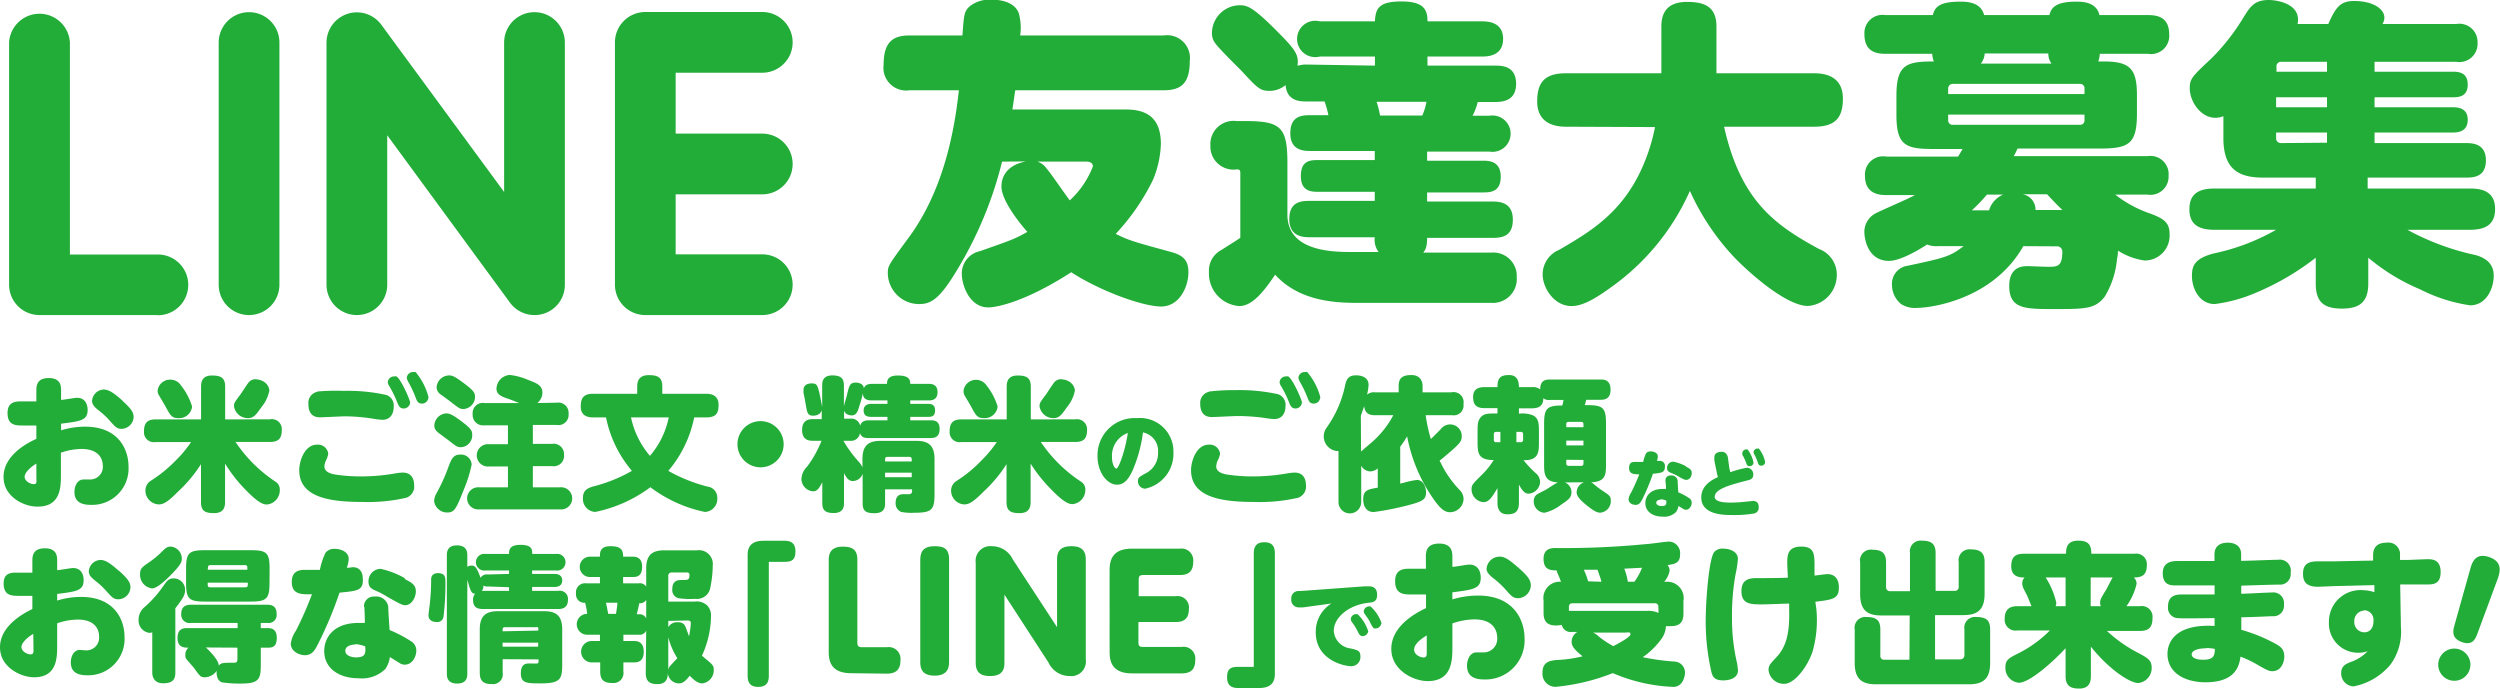 <svg xmlns="http://www.w3.org/2000/svg" width="275.03" height="75.75" viewBox="0 0 275.03 75.75"><defs><style>.cls-1{fill:#22ac38;}</style></defs><title>footer-line</title><g id="レイヤー_2" data-name="レイヤー 2"><g id="レイヤー_5" data-name="レイヤー 5"><path class="cls-1" d="M17.37,34.66h-13A3.34,3.34,0,0,1,1,31.32V4.68a3.35,3.35,0,0,1,6.69,0V28h9.68a3.34,3.34,0,0,1,0,6.68Z"/><path class="cls-1" d="M27.4,34.66a3.33,3.33,0,0,1-3.34-3.34V4.68a3.34,3.34,0,0,1,6.68,0V31.32A3.34,3.34,0,0,1,27.4,34.66Z"/><path class="cls-1" d="M58.8,34.66a3.34,3.34,0,0,1-2.69-1.36L42.6,14.88V31.32a3.34,3.34,0,0,1-6.68,0V4.68a3.34,3.34,0,0,1,6-2L55.46,21.12V4.68a3.34,3.34,0,0,1,6.68,0V31.32a3.32,3.32,0,0,1-3.34,3.34Z"/><path class="cls-1" d="M83.86,21.38a3.34,3.34,0,1,0,0-6.68H74.33V8h9.53a3.34,3.34,0,1,0,0-6.68H71.49l-.25,0-.25,0a3.35,3.35,0,0,0-3.34,3.34V31.32A3.34,3.34,0,0,0,71,34.66l.25,0,.25,0H83.86a3.34,3.34,0,1,0,0-6.68H74.33v-6.6Z"/><path class="cls-1" d="M4,43c0-.47,0-1.41,1.36-1.41s1.36.94,1.36,1.4v1c.29,0,1.51-.23,1.75-.23.83,0,1.17.63,1.17,1.34,0,1.14-.76,1.24-2.92,1.51v.73a8.94,8.94,0,0,1,2.65-.4c3.69,0,4.77,2.53,4.77,4.4A4,4,0,0,1,10,55.54c-1,0-1.81-.29-1.81-1.43,0-.6.3-1.36,1-1.36.11,0,.54,0,.7,0a1.39,1.39,0,0,0,1.42-1.52c0-.56-.27-1.84-2.36-1.84a7.22,7.22,0,0,0-2.25.41v2.41c0,1.33,0,3.52-2.53,3.52C2.73,55.78.39,54.7.39,52.47S2.68,48.87,4,48.28V46.81c-.43,0-.89,0-1.47,0-.78,0-1.7,0-1.7-1.37,0-1.09.68-1.26,1.3-1.28l1.87,0ZM4,51c-.69.42-1.29,1-1.29,1.46s.61.8,1,.8S4,53,4,52.53Zm9.45-6.93c.91.83,1.25,1.26,1.25,1.79a1.36,1.36,0,0,1-1.33,1.32c-.48,0-.69-.21-1.27-.87a8.52,8.52,0,0,0-1.32-1.22c-.49-.4-.65-.65-.65-1a1.34,1.34,0,0,1,1.3-1.24C12.06,42.88,12.61,43.32,13.49,44.08Z"/><path class="cls-1" d="M29.68,46.13A1.1,1.1,0,0,1,31,47.3c0,.94-.37,1.32-1.29,1.32h-3.8A15.73,15.73,0,0,0,30.32,53a1,1,0,0,1,.46.92,1.56,1.56,0,0,1-1.41,1.58c-.37,0-.92-.1-2.55-1.82A16,16,0,0,1,24.76,51v4.21c0,.65-.19,1.24-1.22,1.24s-1.43-.27-1.43-1.24V51.06a15,15,0,0,1-2.5,3c-1.06,1.06-1.56,1.43-2.14,1.43A1.52,1.52,0,0,1,16,53.92a1.25,1.25,0,0,1,.54-1,14.88,14.88,0,0,0,2.82-2.29,12.4,12.4,0,0,0,1.66-2H17.12a1.09,1.09,0,0,1-1.28-1.16c0-.93.36-1.33,1.28-1.33h5v-3.6c0-.63.19-1.23,1.2-1.23s1.45.27,1.45,1.23v3.6ZM19.91,42.4a7,7,0,0,1,1.22,2.32A1.42,1.42,0,0,1,19.62,46c-.72,0-.87-.27-1.47-1.39-.1-.18-.54-.91-.63-1.06a1.05,1.05,0,0,1-.18-.57,1.37,1.37,0,0,1,1.28-1.21A1.39,1.39,0,0,1,19.91,42.4Zm9.72.58a4.12,4.12,0,0,1-.9,1.85c-.6.87-.87,1.17-1.46,1.17a1.54,1.54,0,0,1-1.53-1.31c0-.34.06-.43.73-1.32.14-.2.76-1.17.92-1.34a1,1,0,0,1,.6-.31C29.11,41.72,29.63,42.44,29.63,43Z"/><path class="cls-1" d="M43.55,52.07a5.3,5.3,0,0,1,.76-.08c.94,0,1.25.68,1.25,1.39a1.29,1.29,0,0,1-.87,1.38,18.9,18.9,0,0,1-4.88.46c-3.78,0-6.89-.6-6.89-3.5,0-1,.59-2.8,1.95-2.8a1.13,1.13,0,0,1,1.24,1,2.47,2.47,0,0,1-.27.78,1.75,1.75,0,0,0-.15.6c0,.55.53.79,1.16.9a18.23,18.23,0,0,0,3,.21A21.72,21.72,0,0,0,43.55,52.07Zm-8.63-9A23,23,0,0,1,37.79,43a19.68,19.68,0,0,1,4.71.45,1.23,1.23,0,0,1,.81,1.32c0,.76-.38,1.41-1.22,1.41a6.14,6.14,0,0,1-.8-.08A21.21,21.21,0,0,0,38,45.8c-.45,0-2.41.11-2.81.11-.88,0-1.26-.56-1.26-1.45A1.24,1.24,0,0,1,34.92,43.1Zm10.2,1.19a.71.71,0,0,1-.71.68c-.42,0-.57-.3-.72-.71a12.38,12.38,0,0,0-.85-1.73,1,1,0,0,1-.18-.44.69.69,0,0,1,.73-.65.47.47,0,0,1,.22,0C44.1,41.68,45.12,44,45.12,44.29Zm2-.52a.69.69,0,0,1-.7.66c-.44,0-.55-.27-.71-.71A12.15,12.15,0,0,0,44.91,42a1.3,1.3,0,0,1-.16-.44.69.69,0,0,1,.73-.63.61.61,0,0,1,.24,0A7,7,0,0,1,47.16,43.77Z"/><path class="cls-1" d="M51.89,51.09a14.29,14.29,0,0,1-.82,2.66C50.18,56,50,56.38,49.2,56.38a1.44,1.44,0,0,1-1.44-1.24A1.86,1.86,0,0,1,48,54.3a19.09,19.09,0,0,0,1.29-2.82c.39-1.06.6-1.47,1.36-1.47A1.17,1.17,0,0,1,51.89,51.09ZM50.72,49.2c-.4,0-.51-.08-1.44-.81l-1-.74c-.5-.38-.5-.7-.5-.84a1.39,1.39,0,0,1,1.31-1.33c.35,0,.67.13,1.46.71,1,.73,1.39,1.11,1.39,1.51A1.32,1.32,0,0,1,50.72,49.2ZM51,45c-.41,0-.52-.1-1.5-.86-.15-.11-.83-.62-1-.73a1,1,0,0,1-.47-.81A1.4,1.4,0,0,1,49.4,41.3c.35,0,.64.12,1.51.77,1.22.89,1.35,1.16,1.35,1.59A1.36,1.36,0,0,1,51,45Zm10.25-.7a1.13,1.13,0,0,1,1.3,1.22,1.12,1.12,0,0,1-1.3,1.23H58.62v2.08h2.13a1.14,1.14,0,0,1,1.3,1.22,1.13,1.13,0,0,1-1.3,1.23H58.62v2.33h3a1.22,1.22,0,1,1,0,2.43H52.72a1.22,1.22,0,1,1,0-2.43h3.16V51.32H53.79a1.23,1.23,0,1,1,0-2.45h2.09V46.79H53.27A1.14,1.14,0,0,1,52,45.57a1.12,1.12,0,0,1,1.3-1.23h3.82c-.4-.16-.86-.35-1.25-.48-.8-.27-1.25-.5-1.25-1.11a1.56,1.56,0,0,1,1.47-1.5,7.16,7.16,0,0,1,2,.54c.91.35,1.58.58,1.58,1.41a1.49,1.49,0,0,1-.56,1.14Z"/><path class="cls-1" d="M65.25,45.92c-.76,0-1.36-.28-1.36-1.2s.3-1.4,1.36-1.4H70.1v-.74c0-.54.1-1.31,1.28-1.31s1.48.38,1.48,1.31v.74h4.83c.73,0,1.36.27,1.36,1.23s-.32,1.37-1.36,1.37H76.37a13,13,0,0,1-2.85,5.88,17.59,17.59,0,0,0,4.31,1.73,1.22,1.22,0,0,1,1.08,1.26,1.43,1.43,0,0,1-1.36,1.53,14.92,14.92,0,0,1-6-2.72,15.25,15.25,0,0,1-6.07,2.72,1.43,1.43,0,0,1-1.35-1.53c0-.84.48-1.07,1.08-1.26a16.83,16.83,0,0,0,4.31-1.73,13,13,0,0,1-2.85-5.88Zm4.17,0a9.51,9.51,0,0,0,2.08,4.23,9.31,9.31,0,0,0,2.07-4.23Z"/><path class="cls-1" d="M86.21,48.87a2.54,2.54,0,1,1-2.54-2.54A2.54,2.54,0,0,1,86.21,48.87Z"/><path class="cls-1" d="M97.58,42.23c0-.35.06-.92,1.18-.92,1.35,0,1.36.53,1.38.92h2c.29,0,1,0,1,.91s-.7.91-1,.91h-2v.38h1.92c.28,0,.81,0,.81.72s-.48.71-.81.71h-1.92v.38h2.23c.34,0,1,0,1,.95s-.62,1-1,1H95.61c-.38,0-.81,0-1-.54a1,1,0,0,1-1.13.84h-.66v.07a14.14,14.14,0,0,0,1.6,2.18,2.55,2.55,0,0,1,.46.67V50.5c0-1.55.73-2,2-2h3.93c1.25,0,2,.44,2,2v3.84c0,1.75-.3,2.07-2.22,2.07a6,6,0,0,1-1.44-.09,1,1,0,0,1-.62-1c0-.95.65-.95.88-.95s.53,0,.63,0,.3-.08.3-.32v-.22H97.37v1.52c0,.43-.05,1.11-1.16,1.11-1,0-1.31-.28-1.31-1.11V52.12a1.16,1.16,0,0,1-1.05.8c-.49,0-.71-.33-1-.87v3.28c0,.32,0,1.11-1.13,1.11-.93,0-1.26-.31-1.26-1.11V53.05c-.32.63-.54,1-1,1a1.37,1.37,0,0,1-1.29-1.39,2,2,0,0,1,.62-1.32,12.46,12.46,0,0,0,1.59-2.85H89.4c-.28,0-1.16,0-1.16-1.19,0-1,.62-1.19,1.16-1.19h1v-1c-.15.62-.87.62-.92.62-.62,0-.67-.28-.83-1.17-.11-.65-.12-.71-.25-1.32a2.33,2.33,0,0,1,0-.38c0-.41.33-.68.87-.68s.64.1.86,1c.06.25.28,1.36.32,1.6V42.4c0-.3,0-1.1,1.11-1.1.91,0,1.28.3,1.28,1.1v2.35c0-.2.3-1.09.33-1.27.26-1.09.32-1.39,1-1.39,0,0,.83,0,.86.63.19-.46.58-.49,1-.49Zm-1.65,1.82c-.4,0-1-.06-1-.79a10.9,10.9,0,0,1-.35,1.27c-.2.7-.34,1.17-.9,1.17,0,0-.68,0-.82-.54v.9h.66a1,1,0,0,1,1.11.77c.16-.56.65-.59,1-.59h2v-.38h-1.8c-.33,0-.82-.06-.82-.71s.6-.72.82-.72h1.8v-.38Zm1.44,6.72h2.93v-.25c0-.16-.08-.26-.24-.26H97.61c-.16,0-.24.1-.24.26ZM100.3,52H97.37v.5h2.93Z"/><path class="cls-1" d="M118.3,46.13a1.11,1.11,0,0,1,1.29,1.17c0,.94-.37,1.32-1.29,1.32h-3.8A15.73,15.73,0,0,0,118.94,53a1,1,0,0,1,.46.92A1.56,1.56,0,0,1,118,55.46c-.37,0-.92-.1-2.55-1.82A16,16,0,0,1,113.38,51v4.21c0,.65-.2,1.24-1.22,1.24s-1.43-.27-1.43-1.24V51.06a15,15,0,0,1-2.5,3c-1.06,1.06-1.56,1.43-2.14,1.43a1.52,1.52,0,0,1-1.46-1.54,1.25,1.25,0,0,1,.54-1A14.88,14.88,0,0,0,108,50.63a13,13,0,0,0,1.66-2h-3.91a1.09,1.09,0,0,1-1.28-1.16c0-.93.36-1.33,1.28-1.33h5v-3.6c0-.63.19-1.23,1.2-1.23s1.45.27,1.45,1.23v3.6Zm-9.77-3.73a7,7,0,0,1,1.22,2.32A1.42,1.42,0,0,1,108.24,46c-.73,0-.87-.27-1.47-1.39-.1-.18-.54-.91-.63-1.06A1.05,1.05,0,0,1,106,43a1.37,1.37,0,0,1,1.28-1.21A1.39,1.39,0,0,1,108.53,42.4Zm9.72.58a4.12,4.12,0,0,1-.9,1.85c-.6.87-.87,1.17-1.46,1.17a1.54,1.54,0,0,1-1.53-1.31c0-.34.06-.43.73-1.32.14-.2.76-1.17.92-1.34a1,1,0,0,1,.6-.31C117.73,41.72,118.25,42.44,118.25,43Z"/><path class="cls-1" d="M124.61,51.73c-.46,1-.94,1.59-1.72,1.59-1.07,0-2.15-1.31-2.15-3.15A4.09,4.09,0,0,1,125.09,46a3.67,3.67,0,0,1,4,3.76,3.92,3.92,0,0,1-3.1,4,.8.8,0,0,1-.8-.83c0-.39.14-.46.81-.84a2.46,2.46,0,0,0,1.4-2.31,2.07,2.07,0,0,0-1.66-2.21A15.33,15.33,0,0,1,124.61,51.73Zm-2.28-1.48c0,.83.3,1.3.5,1.3s.9-1.7,1.25-3.92A2.65,2.65,0,0,0,122.33,50.25Z"/><path class="cls-1" d="M141.66,52.07a5.3,5.3,0,0,1,.76-.08c.94,0,1.25.68,1.25,1.39a1.29,1.29,0,0,1-.87,1.38,18.9,18.9,0,0,1-4.88.46c-3.78,0-6.89-.6-6.89-3.5,0-1,.59-2.8,1.95-2.8a1.13,1.13,0,0,1,1.24,1,2.31,2.31,0,0,1-.28.78,2,2,0,0,0-.14.6c0,.55.53.79,1.16.9a18.23,18.23,0,0,0,3,.21A21.81,21.81,0,0,0,141.66,52.07Zm-8.63-9a22.9,22.9,0,0,1,2.86-.15,19.72,19.72,0,0,1,4.72.45,1.24,1.24,0,0,1,.81,1.32c0,.76-.38,1.41-1.22,1.41a6.4,6.4,0,0,1-.81-.08,21,21,0,0,0-3.27-.25c-.45,0-2.41.11-2.81.11-.88,0-1.27-.56-1.27-1.45A1.25,1.25,0,0,1,133,43.1Zm10.2,1.19a.71.71,0,0,1-.71.68c-.42,0-.57-.3-.72-.71a12.38,12.38,0,0,0-.85-1.73,1,1,0,0,1-.18-.44.69.69,0,0,1,.73-.65.47.47,0,0,1,.22,0C142.21,41.68,143.23,44,143.23,44.29Zm2-.52a.69.69,0,0,1-.7.66c-.44,0-.55-.27-.71-.71A12.15,12.15,0,0,0,143,42a1.3,1.3,0,0,1-.16-.44.69.69,0,0,1,.73-.63.61.61,0,0,1,.24,0A7,7,0,0,1,145.27,43.77Z"/><path class="cls-1" d="M156.84,45.68a17.8,17.8,0,0,0,.57,2.62c.23-.21.75-.75,1.07-1.06a1.28,1.28,0,0,1,2.33.76c0,.52-.24.79-1,1.47-.33.29-.84.73-1.44,1.21.08.14.18.33.3.58a11.58,11.58,0,0,0,2,2.74,1.4,1.4,0,0,1,.34.89,1.5,1.5,0,0,1-1.48,1.46c-.58,0-1.07-.3-2.07-1.81A17.7,17.7,0,0,1,154.8,48a10.44,10.44,0,0,1-.76,1.14v4.06l.35-.08a9.69,9.69,0,0,1,1.49-.32c.76,0,1,.9,1,1.35,0,.76-.29,1-1.93,1.42a31.48,31.48,0,0,1-3.82.76c-1.16,0-1.16-1.23-1.16-1.41,0-1,.53-1.09,1.6-1.27V51.53a1.32,1.32,0,0,1-.82.33,1.16,1.16,0,0,1-1-.63v4a1.25,1.25,0,1,1-2.5,0V49.61a.78.78,0,0,1-.24,0,1.62,1.62,0,0,1-1.09-2.53A12.26,12.26,0,0,0,148,42.29c.14-.52.31-1,1.17-1,.17,0,1.39,0,1.39,1.06a5.84,5.84,0,0,1-.17,1.07,1.14,1.14,0,0,1,.87-.26h2.61v-.71c0-.79.34-1.19,1.4-1.19s1.23.81,1.23,1.19v.71h3.17A1.11,1.11,0,0,1,161,44.45a1.08,1.08,0,0,1-1.23,1.23Zm-7.11,4c.16-.16,1.06-.91,1.25-1.08a10.4,10.4,0,0,0,2.3-2.92h-2c-.6,0-1.13-.17-1.2-1-.23.64-.24.71-.37,1.06Z"/><path class="cls-1" d="M172.15,53.07a1.16,1.16,0,0,1,.73,1.08c0,.56-.28.8-1.12,1.36a4.78,4.78,0,0,1-1.85.9,1.25,1.25,0,0,1-1.18-1.28.89.89,0,0,1,.33-.72,8.75,8.75,0,0,1,.89-.47c.21-.11,1.19-.78,1.44-.87-1.52-.07-1.52-1-1.52-2.06V46.67c0-1.71.27-2.06,2-2.06A4.12,4.12,0,0,0,172,44h-1.49a1,1,0,0,1-.73-.19c0,.56-.19,1.11-1.25,1.11H167.1v.59a3.13,3.13,0,0,1,1.58.2c.61.35.62.91.62,1.86v1c0,1.16,0,2.08-1.69,2.06a11.52,11.52,0,0,0,1.31,1.4,1.27,1.27,0,0,1,.51,1,1.36,1.36,0,0,1-1.24,1.28c-.52,0-.77-.44-1.09-1v2c0,1-.46,1.27-1.27,1.27-1,0-1.09-.84-1.09-1.27V53.7c-.71,1.19-1,1.54-1.55,1.54a1.41,1.41,0,0,1-1.3-1.4c0-.47.08-.57,1.11-1.58a9.06,9.06,0,0,0,1.33-1.65c-1.73,0-1.78-.76-1.78-2.06v-1c0-.81,0-1.27.38-1.68s.88-.38,1.81-.38v-.59h-1.43c-1,0-1.25-.48-1.25-1.24,0-1.06.92-1.07,1.25-1.07h1.43c0-1,.3-1.33,1.3-1.33s1.06.92,1.06,1.33h1.44a1.26,1.26,0,0,1,.9.25c0-1,.58-1.09,1.08-1.09h5.56c.33,0,1.1,0,1.1,1.12s-.8,1.11-1.1,1.11H174.5a4.25,4.25,0,0,1-.16.59h.27c1.77,0,2.07.3,2.07,2.06V51c0,1.17,0,2-1.64,2.06a1.27,1.27,0,0,1,.25.16,9.17,9.17,0,0,0,1.06.8c.71.48.86.57.86,1.08a1.27,1.27,0,0,1-1.16,1.3c-.3,0-.62-.11-1.46-.78s-1.14-1.09-1.14-1.45a1.17,1.17,0,0,1,.83-1.11Zm-7.09-5.56h-.46c-.18,0-.26.09-.26.25v.63a.23.23,0,0,0,.26.26h.46Zm1.76,0v1.14h.49a.24.24,0,0,0,.25-.26v-.63a.23.23,0,0,0-.25-.25Zm5.49-.51h1.89v-.33a.23.23,0,0,0-.26-.26h-1.37a.23.23,0,0,0-.26.26Zm1.89,1.47h-1.89V49h1.89Zm-1.89,2.11V51a.24.24,0,0,0,.26.25h1.37a.23.23,0,0,0,.26-.25v-.4Z"/><path class="cls-1" d="M180.68,54.91c-.18.34-.33.63-.74.63s-.78-.22-.78-.64a1.77,1.77,0,0,1,.29-.72,21.87,21.87,0,0,0,.89-2c-.55,0-1.12,0-1.12-.69s.4-.67.74-.67h.81a4.3,4.3,0,0,1,.31-.94.61.61,0,0,1,.52-.22c.4,0,.78.2.78.54a1.44,1.44,0,0,1-.1.5l.33,0a.55.55,0,0,1,.55.62c0,.67-.35.7-1.32.8A22.42,22.42,0,0,1,180.68,54.91Zm2.54-2a.54.54,0,0,1,.58-.6.68.68,0,0,1,.76.54c0,.08,0,.2.07,1.31a6.9,6.9,0,0,1,1.15.61.59.59,0,0,1,.33.52c0,.33-.22.79-.65.79a.47.47,0,0,1-.26-.08l-.55-.34a1.46,1.46,0,0,1-.27.67,1.84,1.84,0,0,1-1.45.51c-1.13,0-1.92-.57-1.92-1.49,0-.68.46-1.56,1.91-1.56.17,0,.27,0,.34,0S183.22,53,183.22,52.87Zm-.48,2.05c-.16,0-.53.06-.53.35s.4.36.57.36c.5,0,.57-.16.53-.6A2,2,0,0,0,182.74,54.92Zm2.73-3.63c.42.22.63.33.64.69s-.21.77-.6.77c-.13,0-.24,0-1-.46a5.12,5.12,0,0,0-.68-.31c-.36-.14-.43-.3-.43-.51a.68.68,0,0,1,.68-.72A4.94,4.94,0,0,1,185.47,51.29Z"/><path class="cls-1" d="M190.23,51.39a4.28,4.28,0,0,0,.13.56,10,10,0,0,1,1.83-.49.71.71,0,0,1,.69.76c0,.47-.35.56-.61.62-1.81.47-3.63.93-3.63,1.81,0,.64,1.29.64,1.81.64a15.3,15.3,0,0,0,1.62-.1l.78-.08c.41,0,.63.23.63.69a.65.65,0,0,1-.5.69,13.23,13.23,0,0,1-2.38.17c-.93,0-3.44,0-3.44-1.94,0-1.37,1.3-2,1.83-2.23-.1-.39-.12-.49-.18-.78l-.21-1.05a2.5,2.5,0,0,1,0-.35c0-.5.49-.61.82-.61s.59.23.67.63Zm2.68-.49a.41.41,0,0,1-.44.38c-.2,0-.28-.06-.37-.36a5.57,5.57,0,0,0-.42-.89.5.5,0,0,1,0-.2.43.43,0,0,1,.44-.39.23.23,0,0,1,.13,0A3.47,3.47,0,0,1,192.91,50.9Zm1.28-.06a.42.42,0,0,1-.44.39c-.25,0-.31-.16-.38-.38A4.86,4.86,0,0,0,193,50a.67.67,0,0,1-.09-.26.43.43,0,0,1,.45-.39.29.29,0,0,1,.14,0A3.55,3.55,0,0,1,194.19,50.84Z"/><path class="cls-1" d="M3.56,61.73c0-.47,0-1.41,1.37-1.41s1.36.94,1.36,1.4v1c.28,0,1.5-.23,1.74-.23.84,0,1.17.63,1.17,1.34,0,1.14-.76,1.24-2.91,1.51v.73a8.8,8.8,0,0,1,2.64-.4c3.69,0,4.77,2.53,4.77,4.4a4,4,0,0,1-4.1,4.22c-1,0-1.81-.29-1.81-1.43,0-.6.3-1.36,1-1.36.12,0,.54.05.7.05A1.4,1.4,0,0,0,10.9,70c0-.56-.27-1.84-2.36-1.84a7.16,7.16,0,0,0-2.25.41V71c0,1.33,0,3.51-2.54,3.51C2.34,74.51,0,73.44,0,71.21S2.3,67.61,3.56,67V65.55c-.42,0-.88,0-1.47,0-.78,0-1.69,0-1.69-1.37C.4,63.14,1.08,63,1.69,63l1.87,0Zm.1,8c-.7.42-1.3,1-1.3,1.46s.62.8,1,.8.32-.3.32-.74Zm9.44-6.93c.92.83,1.25,1.26,1.25,1.79A1.36,1.36,0,0,1,13,65.93c-.47,0-.68-.21-1.27-.87a8.88,8.88,0,0,0-1.31-1.22c-.49-.4-.65-.65-.65-1a1.34,1.34,0,0,1,1.3-1.24C11.68,61.62,12.23,62.06,13.1,62.82Z"/><path class="cls-1" d="M16.75,69.56a.84.84,0,0,1-.33.06,1.36,1.36,0,0,1-1.17-1.47,1.74,1.74,0,0,1,.58-1.3A12.33,12.33,0,0,0,18,64.42c.37-.52.57-.79,1.1-.79a1.25,1.25,0,0,1,1.26,1.29c0,.52-.2.87-1.07,2V74c0,.7-.26,1.17-1.34,1.17s-1.2-.85-1.2-1.17ZM20,61.43c0,.33,0,.62-1.28,1.9s-1.77,1.4-2,1.4a1.5,1.5,0,0,1-1.31-1.56c0-.61.17-.74,1.06-1.36a9.26,9.26,0,0,0,1.31-1.09c.37-.37.59-.59,1-.59A1.33,1.33,0,0,1,20,61.43Zm6.14,7.67v-.57H21a.91.91,0,0,1-1.06-1c0-.87.59-1,1.06-1h8.37c.33,0,1.06,0,1.06,1a.88.88,0,0,1-1,1h-.74v.57h.76c.27,0,1,0,1,1.06s-.55,1.09-1,1.09h-.76v1.86c0,1.56-.16,2.09-2.14,2.09a13.12,13.12,0,0,1-2.12-.13c-.43-.13-.65-.65-.59-1.28a1.63,1.63,0,0,1-1.31.72c-.45,0-.54-.12-1.21-1.06l-.81-.93a.75.75,0,0,1-.12-.48,1,1,0,0,1,.35-.79c-.46,0-1.21,0-1.21-1.06s.68-1.09,1.08-1.09Zm3.51-5c0,1.76-.3,2.08-2.06,2.08H22.53c-1.75,0-2.06-.3-2.06-2.08V62.59c0-1.76.31-2.06,2.06-2.06H27.6c1.76,0,2.06.3,2.06,2.06Zm-7,7.13c.52.49,1.44,1.44,1.41,2,.27-.32.49-.32,1.53-.32.41,0,.53,0,.53-.49V71.25Zm.2-8.55h4.36v-.26a.23.23,0,0,0-.26-.25H23.14a.23.23,0,0,0-.26.25Zm0,1.42v.26c0,.16.08.25.26.25H27c.18,0,.26-.09.26-.25v-.26Z"/><path class="cls-1" d="M35,70.82c-.35.69-.65,1.26-1.46,1.26-.63,0-1.55-.43-1.55-1.27a3.26,3.26,0,0,1,.57-1.43,39.75,39.75,0,0,0,1.76-4c-1.09,0-2.22.08-2.22-1.36,0-1.19.79-1.33,1.47-1.33.88,0,1.35,0,1.62,0a8,8,0,0,1,.62-1.88,1.2,1.2,0,0,1,1-.43c.79,0,1.55.4,1.55,1.08a3,3,0,0,1-.21,1c.38,0,.53-.06.67-.06.78,0,1.09.59,1.09,1.24C40,65,39.29,65,37.35,65.2A43.07,43.07,0,0,1,35,70.82Zm5.05-4a1.07,1.07,0,0,1,1.16-1.19,1.34,1.34,0,0,1,1.5,1.08c0,.16,0,.39.15,2.6a14.53,14.53,0,0,1,2.3,1.2,1.2,1.2,0,0,1,.64,1.05c0,.66-.42,1.56-1.28,1.56a1,1,0,0,1-.52-.15l-1.11-.69a2.84,2.84,0,0,1-.52,1.34,3.69,3.69,0,0,1-2.9,1c-2.24,0-3.8-1.14-3.8-3,0-1.35.9-3.09,3.78-3.09.35,0,.54,0,.68,0C40.16,68.31,40.09,67.05,40.09,66.77Zm-1,4.09c-.31,0-1.06.11-1.06.69s.81.72,1.14.72c1,0,1.13-.34,1.05-1.21A4,4,0,0,0,39.14,70.86Zm5.44-7.23c.82.43,1.25.65,1.26,1.38,0,.57-.41,1.52-1.18,1.52-.27,0-.48-.09-1.92-.9A9.84,9.84,0,0,0,41.38,65c-.7-.26-.84-.58-.84-1a1.36,1.36,0,0,1,1.34-1.42A9.77,9.77,0,0,1,44.58,63.63Z"/><path class="cls-1" d="M49,64a28.72,28.72,0,0,1-.21,3.85.69.69,0,0,1-.78.58c-.22,0-.87-.08-.87-.72,0-.24.15-1.24.16-1.45a22.94,22.94,0,0,0,.13-2.5c0-.65.5-.71.82-.71C49,63.08,49,63.6,49,64Zm7-.86v-.38H53.41a.92.92,0,1,1,0-1.82H56c0-.38,0-1,1.27-1s1.28.53,1.28,1h2.61a.92.92,0,1,1,0,1.82H58.54v.38H61c.15,0,.85,0,.85.72s-.7.71-.85.71H58.54V65h2.88a.9.9,0,0,1,1.06,1c0,.9-.66,1-1.06,1H53.28c-.52,0-1.24,0-1.24-1a1,1,0,0,1,.23-.69c-.26,0-.38-.11-.51-.42s-.29-.94-.35-1.1V74.1c0,.3,0,1.1-1.11,1.1s-1.14-.76-1.14-1.1v-13c0-.3,0-1.1,1.11-1.1s1.14.76,1.14,1.1v1.26a.83.83,0,0,1,.46-.14c.38,0,.56.16,1,1.35a.77.77,0,0,1,.77-.37Zm-.7,9.38V74a1.08,1.08,0,0,1-1.17,1.26c-.94,0-1.35-.33-1.35-1.26V69.24c0-1.54.73-2,2-2h5.07c1.25,0,2,.42,2,2v3.85c0,1.61-.18,2.09-2.36,2.09-1.51,0-2.19,0-2.19-1.12s.68-1.07,1-1.07L59,73c.25,0,.25-.09.25-.46Zm-1.62-8a.93.93,0,0,1-.52-.1A.65.65,0,0,1,53,65h3V64.6Zm5.53,4.85a.87.87,0,0,0,0-.32A.18.18,0,0,0,59,69H55.54c-.25,0-.25.16-.25.45Zm0,1.33H55.29v.44H59.2Z"/><path class="cls-1" d="M71.09,69.37a.77.77,0,0,1-.8.46H68.58v.69h1.14c.3,0,1.1,0,1.1,1.18s-.79,1.17-1.1,1.17H68.58v1a1.1,1.1,0,0,1-1.19,1.27c-.94,0-1.36-.32-1.36-1.27v-1H65a1.18,1.18,0,0,1,0-2.35h1v-.69h-1.4a1.15,1.15,0,1,1,0-2.3,8.36,8.36,0,0,0-.23-1.22.91.91,0,0,1-1-1,1,1,0,0,1,1.1-1.14H66v-.69h-1.1a1.12,1.12,0,1,1,0-2.24H66c0-.47,0-1.15,1.15-1.15s1.41.39,1.4,1.15h1c.32,0,1.09,0,1.09,1.11s-.65,1.13-1.09,1.13h-1v.69H70.3a.8.8,0,0,1,.79.37v-2c0-1.55.73-2,2-2h3.61a1.52,1.52,0,0,1,1.71,1.68,12.29,12.29,0,0,1-.32,2.66,1.51,1.51,0,0,1-1.63,1,8.9,8.9,0,0,1-1.82-.07.92.92,0,0,1-.68-1c0-1,.7-1,1-1,.73,0,.89,0,.89-.56a.24.24,0,0,0-.25-.27H73.88a.34.34,0,0,0-.36.38v2.82h2.91a1.68,1.68,0,0,1,1.4.46,1.58,1.58,0,0,1,.39,1.14,10.73,10.73,0,0,1-1,4.36s0,0,.11.09c1.16.95,1.19,1,1.19,1.48a1.44,1.44,0,0,1-1.25,1.47c-.43,0-.81-.24-1.39-.84-.53.67-.8.84-1.21.84a1.23,1.23,0,0,1-1.2-1.17c0,.33,0,1.25-1.13,1.25-.85,0-1.3-.27-1.3-1.25Zm-3.32-1.84c.08-.56.11-.68.16-1.22H66.66c.09.4.11.46.14.65.08.43.1.47.11.57ZM71.09,66a.81.81,0,0,1-.77.36c0,.17-.22,1-.27,1.22h.24a.77.77,0,0,1,.8.46Zm2.43,2.31V69a1.1,1.1,0,0,1,1.09-.54.79.79,0,0,1,.75.38c.09.17.38,1,.44,1.16A9.1,9.1,0,0,0,76,68.53c0-.27-.28-.27-.38-.27Zm0,5.5a.82.82,0,0,1,.17-.51c.07-.08.54-.59.83-.89a7.74,7.74,0,0,1-1-2.31Z"/><path class="cls-1" d="M84.58,74.38c0,.69-.27,1.19-1.16,1.19-.73,0-1.17-.31-1.17-1.19V61c0-1.49,1.31-1.51,1.79-1.51h2.29c.67,0,1.18.25,1.18,1.15s-.34,1.17-1.18,1.17H84.58Z"/><path class="cls-1" d="M93.63,74.06c-2.43,0-2.46-1.62-2.46-2.46v-10c0-.93.42-1.46,1.56-1.46s1.59.41,1.59,1.46v9.1c0,.37.12.5.51.5h2.74a1.3,1.3,0,0,1,1.49,1.45c0,1-.49,1.46-1.49,1.46Z"/><path class="cls-1" d="M101.24,61.55c0-1.09.59-1.46,1.56-1.46s1.61.2,1.61,1.46V72.87c0,1-.56,1.46-1.56,1.46-.81,0-1.61-.21-1.61-1.46Z"/><path class="cls-1" d="M116.29,61.55c0-.66.17-1.46,1.56-1.46.83,0,1.6.22,1.6,1.46v11a1.61,1.61,0,0,1-1.8,1.82,2.55,2.55,0,0,1-2.3-1.48l-4.85-7.47v7.49c0,.68-.18,1.46-1.56,1.46-.85,0-1.6-.22-1.6-1.46v-11a1.62,1.62,0,0,1,1.8-1.82,2.55,2.55,0,0,1,2.29,1.47L116.29,69Z"/><path class="cls-1" d="M129.35,65.59A1.25,1.25,0,0,1,130.79,67c0,1-.48,1.43-1.44,1.43h-4.11v2.24c0,.35.08.5.51.5H130a1.29,1.29,0,0,1,1.49,1.45c0,1-.46,1.46-1.49,1.46h-5.47c-2.42,0-2.46-1.62-2.46-2.46V62.82c0-1,.14-2.46,2.46-2.46h5.25a1.3,1.3,0,0,1,1.49,1.44c0,1.28-.78,1.46-1.49,1.46h-4c-.41,0-.51.14-.51.51v1.82Z"/><path class="cls-1" d="M137.93,60.84c0-.7.28-1.19,1.15-1.19.71,0,1.17.29,1.17,1.19V74.17c0,1.52-1.31,1.52-1.78,1.52h-2.29c-.7,0-1.19-.28-1.19-1.16s.31-1.17,1.19-1.17h1.75Z"/><path class="cls-1" d="M143.35,66.82a4.2,4.2,0,0,1-.44,0,.82.82,0,0,1-.85-.94.78.78,0,0,1,.8-.86c.29,0,1.11-.07,1.3-.08l6-.44h.44c.41,0,.9.15.9.94s-.48.82-1,.88c-2.06.23-3.77,1.57-3.77,3.1a2.1,2.1,0,0,0,1.87,1.92c.75.18,1.06.24,1.06.87a1,1,0,0,1-1,1.08c-.85,0-3.91-.71-3.91-3.72a3.63,3.63,0,0,1,1.09-2.68,3.76,3.76,0,0,1,.64-.5Zm7.17,2.63a.63.63,0,0,1-.62.53c-.24,0-.36-.16-.5-.44a6.35,6.35,0,0,0-.63-1.05.72.72,0,0,1-.17-.4.6.6,0,0,1,.63-.53l.11,0A4.44,4.44,0,0,1,150.52,69.45Zm1.43-.86a.63.63,0,0,1-.62.55c-.23,0-.26,0-.63-.72,0-.1-.42-.67-.56-.87a.5.5,0,0,1-.11-.3.6.6,0,0,1,.63-.54.17.17,0,0,1,.11,0A4.42,4.42,0,0,1,152,68.59Z"/><path class="cls-1" d="M156.86,61.31c0-.51,0-1.51,1.46-1.51s1.46,1,1.46,1.49v1.07c.3,0,1.61-.25,1.86-.25.9,0,1.26.68,1.26,1.44,0,1.22-.82,1.32-3.12,1.61v.78a9.9,9.9,0,0,1,2.83-.42c3.95,0,5.11,2.72,5.11,4.72a4.3,4.3,0,0,1-4.4,4.51c-1.08,0-1.93-.3-1.93-1.52,0-.65.32-1.46,1.05-1.46.12,0,.58,0,.75,0a1.49,1.49,0,0,0,1.52-1.63c0-.6-.28-2-2.52-2a7.79,7.79,0,0,0-2.41.44v2.58c0,1.42,0,3.77-2.72,3.77-1.51,0-4-1.16-4-3.55s2.46-3.85,3.82-4.48V65.4c-.46,0-1,0-1.58,0-.83,0-1.82,0-1.82-1.46,0-1.17.73-1.35,1.39-1.37.48,0,1.46,0,2,0Zm.1,8.59c-.75.46-1.39,1-1.39,1.56s.66.87,1.05.87.34-.33.34-.8Zm10.11-7.42c1,.88,1.34,1.34,1.34,1.92A1.45,1.45,0,0,1,167,65.81c-.51,0-.73-.22-1.36-.94a9.76,9.76,0,0,0-1.41-1.3c-.52-.43-.69-.7-.69-1a1.44,1.44,0,0,1,1.39-1.33C165.54,61.19,166.14,61.67,167.07,62.48Z"/><path class="cls-1" d="M169.81,66.08A1.8,1.8,0,0,1,171.73,64c-.12-.32-.24-.62-.31-.77a1.94,1.94,0,0,1-.17-.48c-.69,0-1.44-.07-1.44-1.26s.9-1.2,1.36-1.2a93.24,93.24,0,0,0,9.89-.43c.36,0,2.16-.28,2.58-.28a1.27,1.27,0,0,1,1.19,1.4c0,1-.61,1.06-1.39,1.19a.86.86,0,0,1,.24.58,2.51,2.51,0,0,1-.6,1.25h.27a1.8,1.8,0,0,1,1.85,2.11v1.39c0,1-.46,1.38-1.39,1.38a4.33,4.33,0,0,1-.54,0,2.55,2.55,0,0,1-.43,1.32,8.47,8.47,0,0,1-2.12,2.1,25.8,25.8,0,0,0,3.5.48A1.21,1.21,0,0,1,185.37,74a2.08,2.08,0,0,1-.29,1,1.14,1.14,0,0,1-1.13.56,18.56,18.56,0,0,1-6.52-1.51,22.85,22.85,0,0,1-6.3,1.51A1.44,1.44,0,0,1,169.69,74c0-1.31,1-1.36,1.9-1.41a13.81,13.81,0,0,0,2.51-.39c-.91-.75-1.2-1.09-1.2-1.61a1.25,1.25,0,0,1,.63-1.07h-.61a1,1,0,0,1-1.11-.78,2.79,2.79,0,0,1-.64.07c-1,0-1.36-.5-1.36-1.38Zm12.63.7a.36.36,0,0,0-.41-.41H173c-.27,0-.4.13-.4.41v.42a2,2,0,0,1,.34,0h8.31a2.67,2.67,0,0,1,1.21.23ZM176.17,64c0-.2-.37-1.1-.42-1.32l-.39,0-1.12,0a7.56,7.56,0,0,1,.47,1.27Zm-.9,5.59a2.82,2.82,0,0,1,.68.49,10.64,10.64,0,0,0,1.53,1c.58-.29,1.89-1,1.89-1.3s-.21-.19-.6-.19ZM179.8,64a6.42,6.42,0,0,0,.84-1.54l-1.95.1a6.43,6.43,0,0,1,.39,1.44Z"/><path class="cls-1" d="M188.59,60.72a1.21,1.21,0,0,1,1-.36c.7,0,1.6.31,1.6,1.14a11.7,11.7,0,0,1-.26,1.68,25.78,25.78,0,0,0-.39,4.72,21.72,21.72,0,0,0,.58,5.16c0,.1.08.57.08.67,0,.92-1,1.12-1.61,1.12-.9,0-1.17-.32-1.32-.95a24.69,24.69,0,0,1-.61-6.29C187.69,65.84,188,61.48,188.59,60.72ZM199.82,67a12.61,12.61,0,0,1-.41,4.66c-.56,1.7-2,3.57-3.12,3.57a1.69,1.69,0,0,1-1.73-1.53c0-.44.17-.66.81-1.34,1.12-1.15,1.53-2.65,1.46-5.28V66.4c-.22,0-2.38.09-3,.09-1.19,0-2.25,0-2.25-1.45,0-1.22.73-1.44,1.66-1.44s2.43,0,3.45-.05l-.07-1.42c0-.89-.07-2,1.54-2,1.41,0,1.43.83,1.46,1.81l0,1.38c.07,0,1.24-.16,1.41-.16.92,0,1.27.67,1.27,1.46,0,1.26-.64,1.34-2.59,1.58Z"/><path class="cls-1" d="M210.09,67.71H207c-1.47,0-2.36-.48-2.36-2.34v-3.5A1.19,1.19,0,0,1,206,60.48c1.15,0,1.49.49,1.49,1.39v2.7a.43.43,0,0,0,.48.47h2.15V60.85a1.18,1.18,0,0,1,1.31-1.37c1.09,0,1.51.39,1.51,1.37V65H215a.42.42,0,0,0,.48-.47v-2.7a1.2,1.2,0,0,1,1.34-1.39c1.15,0,1.51.47,1.51,1.39v3.5c0,1.86-.9,2.34-2.34,2.34h-3.11v4.87h2.75a.45.45,0,0,0,.48-.48V69.25a1.18,1.18,0,0,1,1.32-1.37c1.09,0,1.51.37,1.51,1.37v3.69c0,1.86-.9,2.34-2.36,2.34h-10.2c-1.44,0-2.34-.49-2.34-2.34V69.25a1.18,1.18,0,0,1,1.31-1.37c1.08,0,1.51.37,1.51,1.37V72.1a.42.42,0,0,0,.47.48h2.73Z"/><path class="cls-1" d="M235.42,66.69A1.18,1.18,0,0,1,236.8,68c0,1-.4,1.41-1.38,1.41h-3.63a15.23,15.23,0,0,0,3.48,2.44c1,.54,1.44.78,1.44,1.61a1.65,1.65,0,0,1-1.48,1.68c-.86,0-3.09-1.36-5.21-4v3.24c0,.51-.08,1.37-1.29,1.37-1,0-1.49-.34-1.49-1.37V71.31c-1.44,1.57-4,3.8-5.13,3.8a1.62,1.62,0,0,1-1.49-1.7c0-.83.36-1,1.51-1.58a13.2,13.2,0,0,0,3.38-2.47h-3.6a1.19,1.19,0,0,1-1.37-1.28c0-1,.51-1.39,1.37-1.39h1.58L223,65.5c-.07-.13-.36-.69-.41-.81a1.27,1.27,0,0,1-.12-.51.9.9,0,0,1,.26-.65c-.43,0-1.47,0-1.47-1.23,0-1,.43-1.38,1.36-1.38h4.67c0-.47,0-1.44,1.32-1.44,1.09,0,1.46.39,1.46,1.44h4.76a1.16,1.16,0,0,1,1.35,1.22c0,1.12-.52,1.39-1.44,1.39a.91.91,0,0,1,.31.7,6.76,6.76,0,0,1-1.12,2.46Zm-10.37-3.16a8.85,8.85,0,0,1,1.17,2.79.93.93,0,0,1-.08.37h1.1V63.53Zm6.08,3.16a.69.69,0,0,1-.09-.35c0-.38.07-.5.7-1.53.1-.19.56-1.09.68-1.28H230v3.16Z"/><path class="cls-1" d="M246.56,65.32c.55,0,2.92-.14,3.41-.14a1.17,1.17,0,0,1,1.29,1.32A1.15,1.15,0,0,1,250,67.79c-.31,0-1.77.09-3.43.12l0,1.38a17.8,17.8,0,0,1,3.63,1.46c.64.35,1.1.61,1.1,1.49,0,.6-.34,1.6-1.31,1.6-.35,0-.52-.07-1.66-.72a11.72,11.72,0,0,0-1.85-.88c-.12.85-.41,2.82-3.85,2.82-2.21,0-4.18-1-4.18-3.12,0-.38,0-3.37,5.18-3.08V68c-.6,0-3.53.06-4.12,0a1.14,1.14,0,0,1-1-1.29c0-1.09.73-1.31,1.47-1.31l3.09,0h.56v-1c-.23,0-3.88,0-4.38,0s-1.32-.07-1.32-1.34,1.07-1.34,1.61-1.34l3.82,0h.26l0-.72c0-1.08.83-1.3,1.46-1.3s1.47.24,1.47,1.27v.73c.65,0,3.5-.12,4.08-.12A1.21,1.21,0,0,1,252,63a1.17,1.17,0,0,1-1,1.31c-.32,0-.75,0-4.43.12Zm-3.82,6c-1.12,0-1.63.32-1.63.66s.41.6,1.26.6c1.19,0,1.27-.48,1.29-1.19A5.12,5.12,0,0,0,242.74,71.29Z"/><path class="cls-1" d="M264.13,69a6.13,6.13,0,0,1-1.14,4.1,7,7,0,0,1-4.07,2.41,1.42,1.42,0,0,1-1.36-1.5c0-.74.55-1,1.07-1.19a4.66,4.66,0,0,0,1.84-1.18,2.87,2.87,0,0,1-1.07.17,3.21,3.21,0,0,1-3.19-3.36A3.47,3.47,0,0,1,260,64.93a4,4,0,0,1,1.21.22l0-.78-4,.1c-.36,0-1.92.08-2.24.08-1.43,0-1.61-.76-1.61-1.44,0-1.36,1-1.36,2-1.36H257l4.07-.08,0-.53c0-.35,0-1.44,1.48-1.44a1.29,1.29,0,0,1,1.48,1.41v.49l.72,0c.37,0,2-.08,2.29-.08.49,0,1.46,0,1.46,1.41s-.9,1.37-1.65,1.37h-2.05l-.75,0Zm-4.05-1.83A1.14,1.14,0,0,0,259,68.37a1.11,1.11,0,0,0,1.11,1.19c.57,0,1-.42,1-1.24A1.06,1.06,0,0,0,260.08,67.13Z"/><path class="cls-1" d="M271.69,73.66a1.77,1.77,0,1,1-1.14-2.22A1.77,1.77,0,0,1,271.69,73.66Zm.05-11c.2-.72.53-1.88,2.05-1.39s1.27,1.59,1,2.37l-2.22,6c-.23.62-.53,1.42-1.72,1s-1-1.25-.83-1.85Z"/><path class="cls-1" d="M110.24,17.78a42.59,42.59,0,0,1-5,12c-1.93,3.24-2.92,3.67-4.12,3.67a3.44,3.44,0,0,1-3.45-3.35c0-.84,0-.84,2.26-3.91,4.19-5.63,5.17-12.81,5.56-16.26h-5.42a2.5,2.5,0,0,1-2.86-2.82c0-2.47,1-3.21,2.86-3.21h5.81c.17-2.32.17-2.64.84-3.24a3.58,3.58,0,0,1,2.33-.7c.7,0,2.43.11,3,1.41a5.78,5.78,0,0,1,.18,2.53h15.81a2.51,2.51,0,0,1,2.85,2.82c0,2.43-.95,3.21-2.85,3.21H111.69c-.14.88-.25,1.79-.32,2.11h12.11c1.45,0,4.23,0,4.23,3.77a11,11,0,0,1-.88,4,24.26,24.26,0,0,1-4.09,5.92c1.52.74,1.91.85,6.13,2,1.3.36,1.87.92,1.87,2.22,0,1.62-1,3.77-3,3.77s-6.69-1.69-9.89-3.77c-5.42,3.49-8.49,3.87-9.12,3.87-2.08,0-2.92-2.46-2.92-3.69a2.51,2.51,0,0,1,2-2.5c3.52-1.24,3.77-1.31,5.21-2.12-.56-.63-2.85-3.34-2.85-5,0-.6.21-2.29,2.71-2.75Zm3.88,0a1.93,1.93,0,0,1,1,.74c.43.46,2.15,3,2.57,3.52a9.87,9.87,0,0,0,2.54-3.73c0-.46-.46-.53-.71-.53Z"/><path class="cls-1" d="M151.26,7.22v-1H145.2a2,2,0,1,1,0-3.87h6.06c.07-1.34.35-2.19,2.89-2.19,2.25,0,2.92.71,2.89,2.19h6c.49,0,2.32,0,2.32,1.93s-1.79,1.94-2.32,1.94h-6v1h7.46c.67,0,2.29,0,2.29,2,0,1.79-1.34,2-2.29,2h-1.93a6.7,6.7,0,0,1-.57,1.51h1.87a2,2,0,1,1,0,3.95H157v1h6.16c.7,0,1.94.07,1.94,1.76s-1.17,1.73-1.94,1.73H157v1h7.18c.95,0,2.25.18,2.25,2s-1.16,2-2.25,2H157c0,1.13-.25,1.38-.43,1.62h7.5a2.58,2.58,0,0,1,2.79,2.71,2.63,2.63,0,0,1-2.79,2.82H149.64c-2.25,0-6.55,0-9.36-3.1-1.41,2.11-2.61,3.45-3.95,3.45A3.59,3.59,0,0,1,133,29.9a2.55,2.55,0,0,1,1.37-2.4c.32-.21,1.8-1.13,2.08-1.34V19.09c0-.22,0-.46-.35-.46A2.54,2.54,0,0,1,133.16,16a2.55,2.55,0,0,1,2.89-2.68h1c3.87,0,4.58.7,4.58,4.61v5.67c0,3.42,3.48,4.12,6.72,4.12h3.31a2.24,2.24,0,0,1-.42-1.62h-7.11c-.67,0-2.29,0-2.29-2s1.44-2,2.29-2h7.11v-1h-6.2c-.7,0-1.93,0-1.93-1.73s1.05-1.76,1.93-1.76h6.2v-1h-7c-.74,0-2.29,0-2.29-1.94s1.27-2,2.29-2h1.9a10.7,10.7,0,0,0-.42-1.51h-2c-.64,0-2.15,0-2.29-1.8a2.79,2.79,0,0,1-1.76.64c-1.06,0-1.34-.32-3.14-2.26-.45-.46-2.5-2.46-2.85-3a1.74,1.74,0,0,1-.35-1.16,3.08,3.08,0,0,1,3-3c.81,0,1.37,0,4.47,3.17,1.86,1.87,2.08,2.4,1.94,3.49a3.14,3.14,0,0,1,1-.14Zm5.21,5.49a6.93,6.93,0,0,0,.46-1.51h-5.49a9.52,9.52,0,0,1,.38,1.51Z"/><path class="cls-1" d="M172.28,13.94c-1.8,0-3.17-.74-3.17-2.78s.77-3.1,3.17-3.1h10.49V2.92c0-2,1.13-2.71,2.82-2.71,1.94,0,3.24.53,3.24,2.71V8.06h10.74c1.79,0,3.17.71,3.17,2.79s-.81,3.09-3.17,3.09h-9.9c1.83,8.14,5.57,10.81,10.46,13.46a3,3,0,0,1,1.94,2.81,3.42,3.42,0,0,1-3.17,3.45c-2.54,0-7-4.15-8.24-5.49A26.37,26.37,0,0,1,185.91,21a25.86,25.86,0,0,1-8.77,10.67c-2.22,1.62-3.38,2-4.26,2-1.91,0-3.17-2-3.17-3.48a2.92,2.92,0,0,1,1.83-2.71c3.06-1.8,6.34-3.67,8.62-8a20.44,20.44,0,0,0,1.91-5.5Z"/><path class="cls-1" d="M222.59,27.08c-3.41,6-10.39,6.79-11.65,6.79a2.89,2.89,0,0,1-1.8-.42,2.75,2.75,0,0,1-1-2.11,2,2,0,0,1,1.76-2.11c4.11-.88,4.61-1,6.12-2.15h-2.85A2.77,2.77,0,0,1,212,26.9c-1.09.71-3,1.8-4.19,1.8-2.22,0-2.71-2.22-2.71-3.24a2.31,2.31,0,0,1,1.26-2c.6-.32,3.67-1.62,4.3-2h-3.13c-.78,0-2.36-.11-2.36-2.11a2,2,0,0,1,2.36-2.12h7.88c.21-.35.32-.52.5-.84h-3.28c-3,0-4-.42-4-3.73V10.53c0-3.45,1.12-3.77,4.12-3.77a2.51,2.51,0,0,1-.18-.84h-5.14c-.95,0-2.32-.18-2.32-2.15a2,2,0,0,1,2.32-2.11h5.21c.21-.92.78-1.48,3.06-1.48,1.17,0,2.26.28,2.58,1.48h7.18c.21-.88.77-1.48,3-1.48,1.06,0,2.22.24,2.5,1.48h5.35c.95,0,2.33.17,2.33,2.14a2,2,0,0,1-2.33,2.12H231a2.53,2.53,0,0,1-.17.84h.59c3,0,3.67.88,3.67,3.77v1.94c0,3.34-.85,3.87-4.05,3.87h-9.09a6.33,6.33,0,0,1-.42.84h14.72a2,2,0,0,1,2.32,2.15,2,2,0,0,1-2.32,2.08H232.7a13.07,13.07,0,0,0,3.84,2.08c1.51.56,2.14,1,2.14,2.25a2.74,2.74,0,0,1-2.74,2.92A7.31,7.31,0,0,1,233,27.57c0,.21,0,.49-.1.88a9.62,9.62,0,0,1-1.34,4.16C230.51,34,229.42,34,225.94,34c-3.14,0-4.9,0-4.9-2.54,0-2.18,1.55-2.18,2-2.18.32,0,1.91.07,2.26.07,1,0,1.58,0,1.58-1.65a.57.57,0,0,0-.6-.6Zm-8.27-16.73h15v-.6a.48.48,0,0,0-.53-.52H214.88a.51.51,0,0,0-.56.52Zm0,2.26v.59a.49.49,0,0,0,.56.53h13.91a.48.48,0,0,0,.53-.53v-.59Zm4.5,10.53a2.71,2.71,0,0,1,1.55-1.73h-1.79a16.37,16.37,0,0,1-1.66,1.73ZM225.69,7a1.82,1.82,0,0,1-.35-1.12h-7A1.92,1.92,0,0,1,217.91,7Zm1.2,16.1c-.57-.53-1-1-1.69-1.73h-2.71a1.7,1.7,0,0,1,1.44,1.73Z"/><path class="cls-1" d="M256.14,2.64C257,.7,257.52.11,259,.11c2,0,3.31.84,3.31,1.83a1.35,1.35,0,0,1-.21.7h8.13a2,2,0,0,1,2.33,2.08,2,2,0,0,1-2.33,2.08h-9V7.89h8.63c.6,0,1.62.07,1.62,1.41s-1,1.4-1.62,1.4h-8.63v1.1h8.56c.46,0,1.69,0,1.69,1.37s-1.16,1.41-1.69,1.41h-8.56v1.16h10c.67,0,2.25,0,2.25,1.9s-1.48,1.9-2.25,1.9H260.47v1.2h11.27c1.13,0,2.75.21,2.75,2.25,0,1.73-1.09,2.29-2.75,2.29h-6.9a27.81,27.81,0,0,0,7.5,2.78c1.8.5,2,1.59,2,2.29,0,1.31-.77,3.24-2.6,3.24a17.77,17.77,0,0,1-5.5-1.76,22.16,22.16,0,0,1-5.7-3.48v2.81c0,1.94-.81,2.79-2.89,2.79s-2.89-.78-2.89-2.79V28.35a28.77,28.77,0,0,1-6.62,3.87,16.82,16.82,0,0,1-4.5,1.23c-1.62,0-2.5-1.62-2.5-3.1,0-1.09.28-1.9,2.36-2.46a23.54,23.54,0,0,0,6.9-2.61h-6.8c-1.86,0-2.74-.7-2.74-2.25,0-1.37.63-2.29,2.74-2.29h11.16v-1.2H249c-2.78,0-4.4-.95-4.4-4.36v-2.4a2.25,2.25,0,0,1-.88.18c-1.62,0-2.82-1.8-2.82-3.24,0-1.06.25-1.3,2.4-3.31a23.46,23.46,0,0,0,3.52-4.51C247.55.74,248,0,249.59,0c.85,0,3.63.39,3.17,2.64ZM256,6.8h-5a.5.5,0,0,0-.56.56v.53H256Zm0,3.9h-5.6v1.1H256Zm0,5V14.58h-5.6v.6a.52.52,0,0,0,.56.56Z"/></g></g></svg>